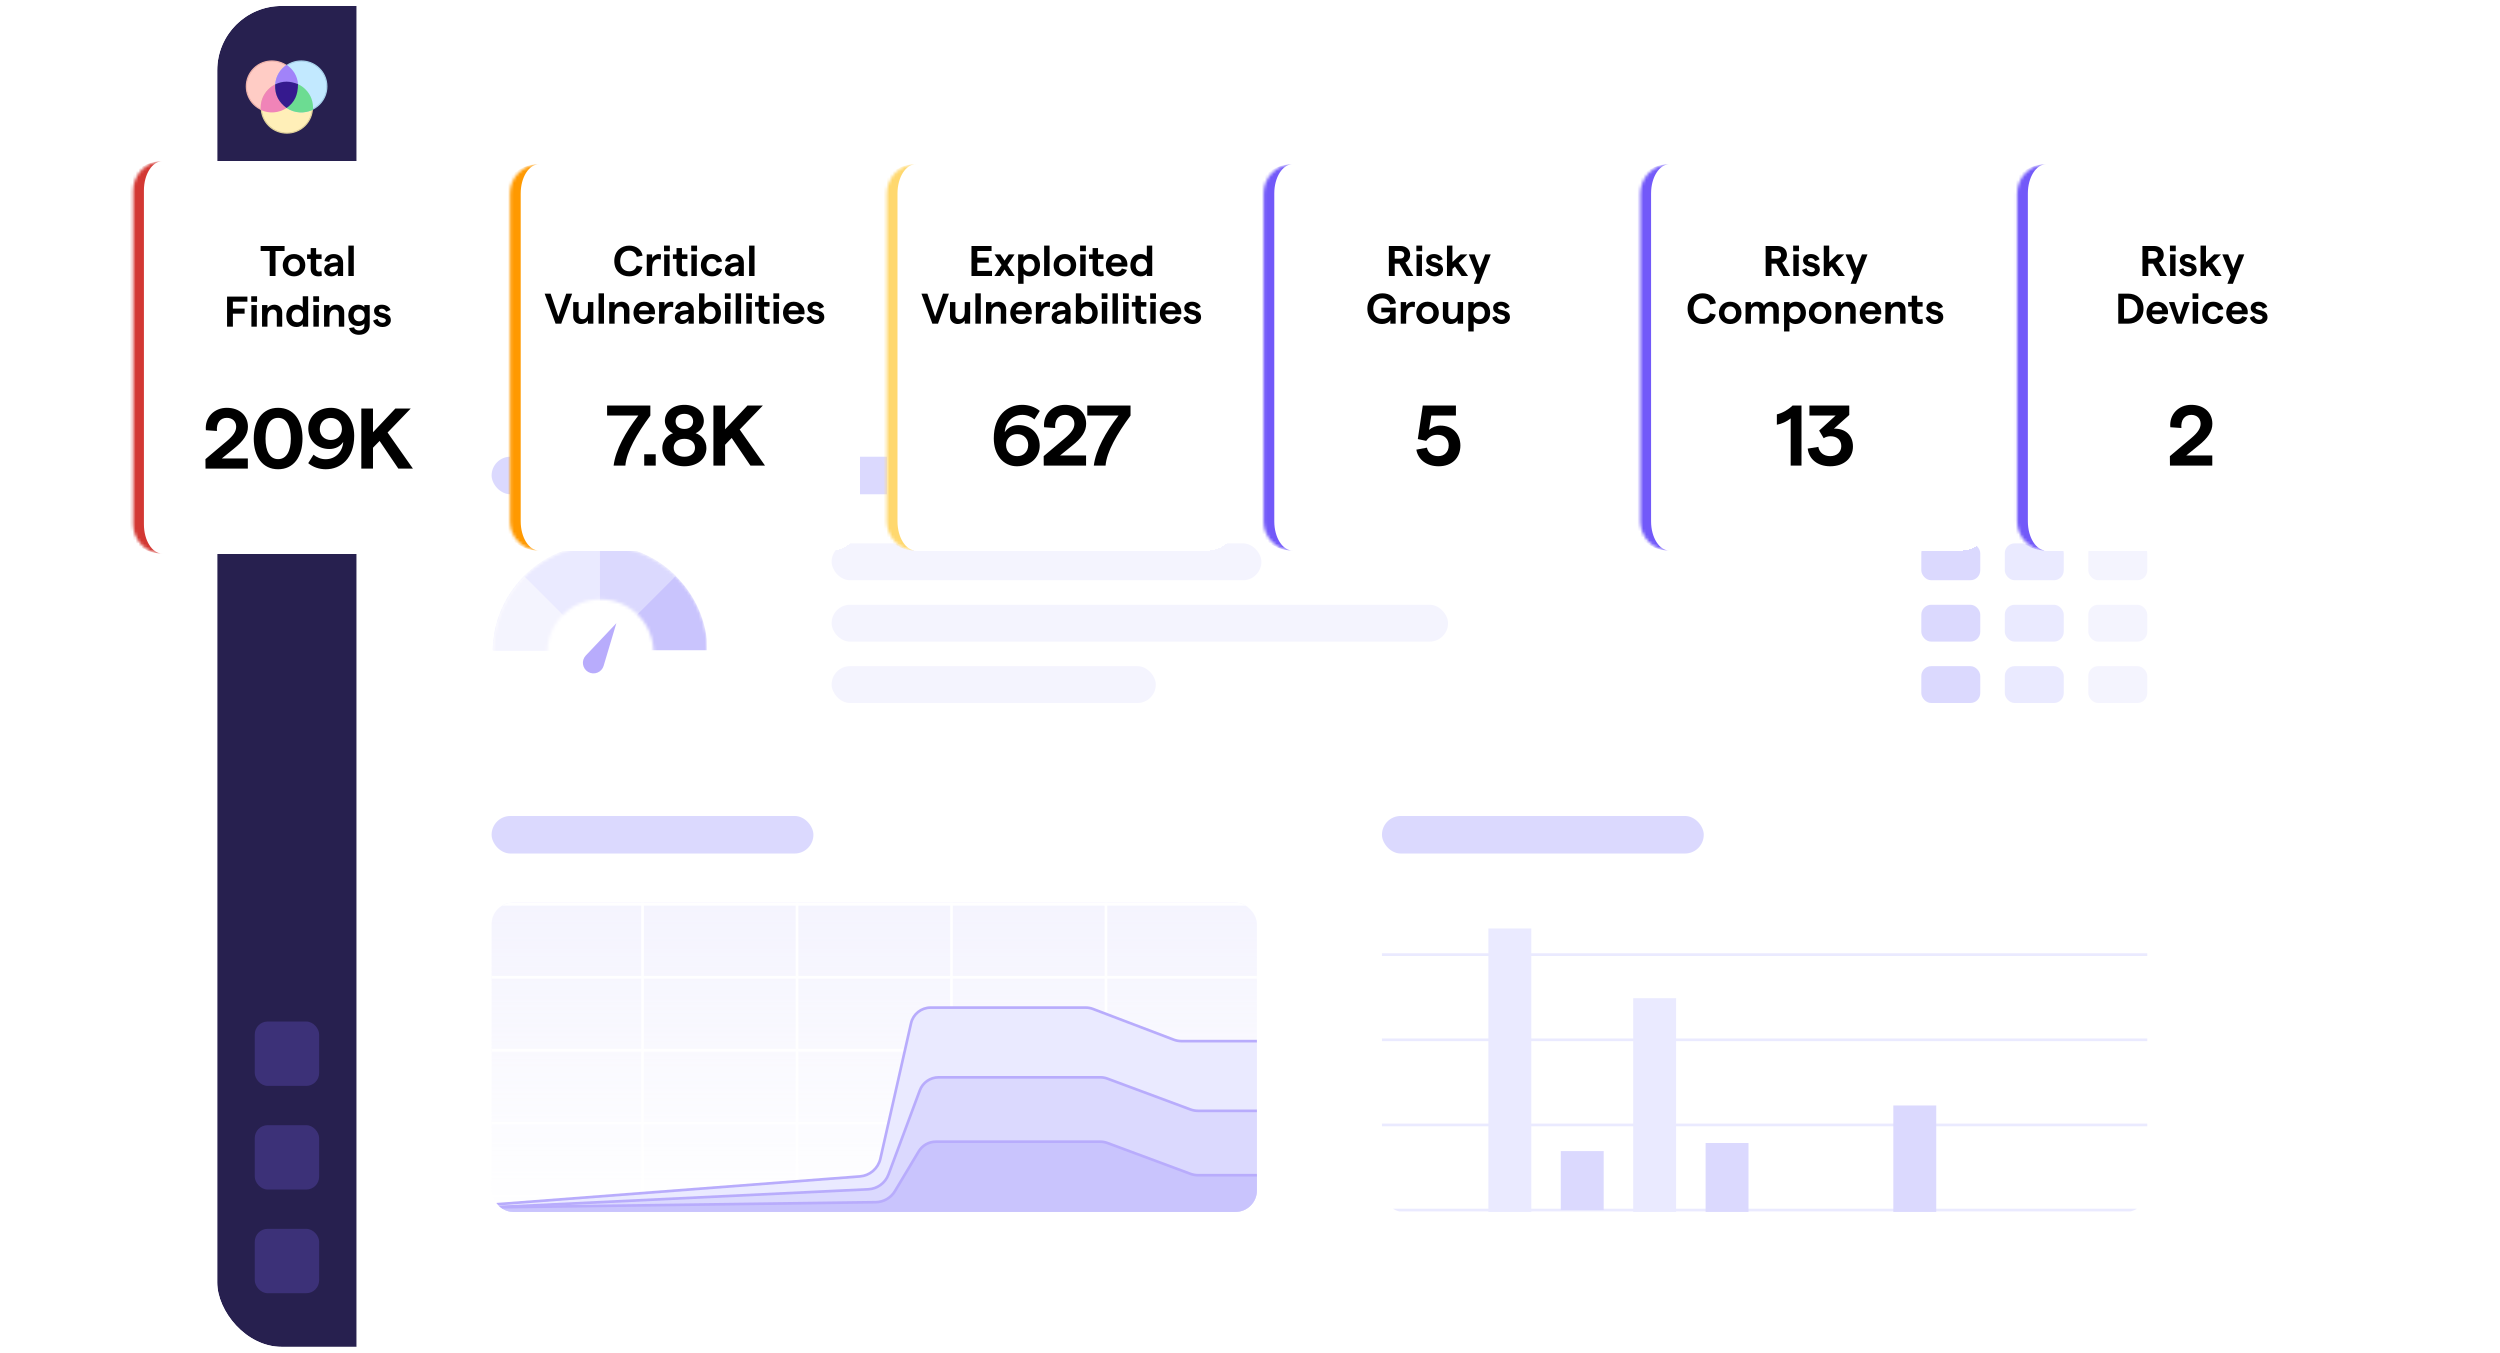 <?xml version="1.0" encoding="UTF-8"?> <svg xmlns="http://www.w3.org/2000/svg" width="839" height="454" viewBox="0 0 839 454" fill="none"><g clip-path="url(#clip0_152_341)"><rect width="693" height="450" transform="translate(72.9 2)" fill="white"></rect><rect width="46.8" height="450" transform="translate(72.9 2)" fill="#27204F"></rect><g clip-path="url(#clip1_152_341)"><path d="M85.189 22.976C88.537 19.647 93.974 19.647 97.323 22.976C100.671 26.303 100.671 31.7 97.323 35.028C93.974 38.356 88.537 38.356 85.189 35.028C81.84 31.701 81.84 26.303 85.189 22.976Z" fill="#FFCCC5"></path><path d="M91.255 37.732C89.004 37.732 86.753 36.881 85.04 35.178C83.381 33.528 82.467 31.336 82.467 29.002C82.467 26.668 83.381 24.476 85.04 22.826C88.468 19.42 94.043 19.42 97.471 22.826C99.13 24.475 100.044 26.668 100.044 29.002C100.044 31.335 99.13 33.528 97.471 35.178C95.757 36.881 93.506 37.732 91.255 37.732ZM85.337 23.125C83.757 24.694 82.887 26.782 82.887 29.002C82.887 31.223 83.757 33.31 85.337 34.88C86.968 36.501 89.112 37.312 91.255 37.312C93.399 37.312 95.542 36.501 97.175 34.88C98.754 33.31 99.624 31.223 99.624 29.002C99.624 26.782 98.754 24.694 97.175 23.125C93.911 19.881 88.6 19.881 85.337 23.125Z" fill="#EEB3AB"></path><path d="M90.201 30.112C93.549 26.784 98.986 26.784 102.334 30.112C105.683 33.44 105.683 38.837 102.334 42.164C98.986 45.493 93.549 45.493 90.201 42.164C86.852 38.837 86.852 33.439 90.201 30.112Z" fill="#FFEFB8"></path><path d="M96.268 44.868C94.017 44.868 91.766 44.017 90.053 42.313C88.394 40.664 87.48 38.472 87.48 36.138C87.48 33.805 88.394 31.612 90.053 29.962C93.48 26.556 99.056 26.556 102.482 29.962C104.141 31.611 105.055 33.804 105.055 36.138C105.055 38.471 104.141 40.664 102.482 42.313C100.769 44.017 98.518 44.868 96.267 44.868H96.268ZM96.268 27.828C94.124 27.828 91.981 28.639 90.35 30.26C88.77 31.83 87.9 33.917 87.9 36.138C87.9 38.358 88.77 40.446 90.35 42.015C91.981 43.637 94.125 44.448 96.268 44.448C98.412 44.448 100.555 43.637 102.187 42.015C103.766 40.446 104.636 38.358 104.636 36.138C104.636 33.917 103.766 31.83 102.187 30.26C100.555 28.638 98.411 27.828 96.268 27.828Z" fill="#E0D19B"></path><path d="M95.04 22.976C98.389 19.647 103.826 19.647 107.174 22.976C110.523 26.303 110.523 31.7 107.174 35.028C103.826 38.356 98.389 38.356 95.04 35.028C91.692 31.7 91.692 26.302 95.04 22.976Z" fill="#C2E9FF"></path><path d="M101.108 37.732C98.857 37.732 96.606 36.881 94.892 35.178C93.233 33.528 92.319 31.336 92.319 29.002C92.319 26.668 93.233 24.476 94.892 22.826C98.32 19.42 103.895 19.42 107.322 22.826C108.981 24.475 109.895 26.668 109.895 29.002C109.895 31.336 108.981 33.528 107.322 35.178C105.609 36.881 103.358 37.732 101.107 37.732H101.108ZM101.108 20.692C98.964 20.692 96.821 21.503 95.189 23.125C93.61 24.694 92.74 26.782 92.74 29.002C92.74 31.223 93.61 33.31 95.189 34.88C98.453 38.123 103.764 38.123 107.027 34.88C108.607 33.31 109.476 31.223 109.476 29.002C109.476 26.782 108.607 24.694 107.027 23.125C105.395 21.502 103.252 20.692 101.109 20.692H101.108Z" fill="#A7D1EA"></path><path fill-rule="evenodd" clip-rule="evenodd" d="M92.345 28.32C92.552 25.538 94.013 23.206 96.181 21.767C98.374 23.193 99.841 25.538 100.002 28.232C100.163 30.927 98.484 33.945 96.207 36.002C93.62 34.271 92.139 31.103 92.345 28.32Z" fill="#A183F9"></path><path fill-rule="evenodd" clip-rule="evenodd" d="M100.001 28.233C99.787 31.256 98.538 33.725 96.185 36.239C93.599 37.981 90.283 38.2 87.513 36.906C87.292 34.419 88.141 31.865 90.052 29.963C90.743 29.277 91.519 28.73 92.346 28.32C95.124 27.677 96.921 27.484 100.001 28.233Z" fill="#F084B8"></path><path fill-rule="evenodd" clip-rule="evenodd" d="M105.029 36.819C105.221 34.36 104.404 31.863 102.506 29.983C101.766 29.247 100.896 28.65 100.002 28.232C97.026 27.396 95.686 27.06 92.377 28.34C92.185 30.799 93.065 33.254 94.956 35.134C95.359 35.536 95.662 35.824 96.185 36.239C98.825 38.017 102.221 38.205 105.029 36.819Z" fill="#6CDC92"></path><path d="M96.185 36.239C98.868 34.356 100.002 31.887 100.002 28.232C97.249 27.17 95.054 27.06 92.345 28.32C92.147 32.025 93.711 34.438 96.185 36.239Z" fill="#35198E"></path></g><g filter="url(#filter0_d_152_341)"><rect x="85.5" y="64.96" width="21.6" height="21.6" rx="4.32" fill="#7466C5"></rect></g><rect x="85.5" y="99.746" width="21.6" height="21.6" rx="4.32" fill="#3C3178"></rect><rect x="85.5" y="134.533" width="21.6" height="21.6" rx="4.32" fill="#3C3178"></rect><rect x="85.5" y="342.826" width="21.6" height="21.6" rx="4.32" fill="#3C3178"></rect><rect x="85.5" y="377.613" width="21.6" height="21.6" rx="4.32" fill="#3C3178"></rect><rect x="85.5" y="412.4" width="21.6" height="21.6" rx="4.32" fill="#3C3178"></rect><rect width="646.2" height="450" transform="translate(119.7 2)" fill="white"></rect><g opacity="0.5"><g filter="url(#filter1_d_152_341)"><rect x="148.5" y="30.8" width="91.232" height="94.451" rx="7.2" fill="white" shape-rendering="crispEdges"></rect></g><g filter="url(#filter2_d_152_341)"><rect x="247.974" y="30.8" width="91.232" height="94.451" rx="7.2" fill="white" shape-rendering="crispEdges"></rect></g><g filter="url(#filter3_d_152_341)"><path d="M347.447 38C347.447 34.023 350.671 30.8 354.647 30.8H431.479C435.456 30.8 438.679 34.023 438.679 38V118.051C438.679 122.027 435.456 125.251 431.479 125.251H354.647C350.671 125.251 347.447 122.027 347.447 118.051V38Z" fill="white" shape-rendering="crispEdges"></path></g><g filter="url(#filter4_d_152_341)"><path d="M446.921 38C446.921 34.023 450.144 30.8 454.121 30.8H530.953C534.929 30.8 538.153 34.023 538.153 38V118.051C538.153 122.027 534.929 125.251 530.953 125.251H454.121C450.144 125.251 446.921 122.027 446.921 118.051V38Z" fill="white" shape-rendering="crispEdges"></path></g><g filter="url(#filter5_d_152_341)"><path d="M546.394 38C546.394 34.023 549.618 30.8 553.594 30.8H630.426C634.403 30.8 637.626 34.023 637.626 38V118.051C637.626 122.027 634.403 125.251 630.426 125.251H553.594C549.618 125.251 546.394 122.027 546.394 118.051V38Z" fill="white" shape-rendering="crispEdges"></path></g><g filter="url(#filter6_d_152_341)"><path d="M645.868 38C645.868 34.023 649.092 30.8 653.068 30.8H729.9C733.876 30.8 737.1 34.023 737.1 38V118.051C737.1 122.027 733.876 125.251 729.9 125.251H653.068C649.092 125.251 645.868 122.027 645.868 118.051V38Z" fill="white" shape-rendering="crispEdges"></path></g></g><g opacity="0.5"><g filter="url(#filter7_d_152_341)"><rect x="148.5" y="133.492" width="105.867" height="115.622" rx="7.2" fill="white" shape-rendering="crispEdges"></rect><rect x="164.983" y="149.976" width="51.3" height="12.6" rx="6.3" fill="#B8B4FE"></rect><g clip-path="url(#clip2_152_341)"><mask id="mask0_152_341" style="mask-type:alpha" maskUnits="userSpaceOnUse" x="165" y="179" width="73" height="73"><circle cx="201.501" cy="215.655" r="26.909" stroke="black" stroke-width="18.182"></circle></mask><g mask="url(#mask0_152_341)"><path d="M201.5 251.655C192.904 251.655 184.592 248.579 178.067 242.984C171.541 237.389 167.233 229.644 165.922 221.149C164.61 212.654 166.381 203.97 170.915 196.667C175.448 189.364 182.446 183.924 190.641 181.332C198.836 178.739 207.689 179.164 215.598 182.53C223.507 185.896 229.951 191.981 233.764 199.685C237.577 207.389 238.508 216.202 236.388 224.533C234.268 232.863 229.238 240.16 222.206 245.104L201.5 215.655L201.5 251.655Z" fill="#9489FC"></path><path d="M237.358 215.457C237.358 223.786 234.47 231.857 229.187 238.295C223.903 244.733 216.55 249.14 208.382 250.765C200.213 252.39 191.733 251.132 184.388 247.206C177.043 243.28 171.286 236.928 168.099 229.234C164.911 221.539 164.491 212.977 166.908 205.007C169.326 197.037 174.433 190.151 181.358 185.524C188.283 180.897 196.598 178.814 204.887 179.63C213.176 180.447 220.925 184.112 226.814 190.001L201.358 215.457H237.358Z" fill="#B8B4FE"></path><path d="M237.358 215.457C237.358 222.577 235.247 229.537 231.291 235.458C227.336 241.378 221.713 245.992 215.135 248.717C208.557 251.441 201.318 252.154 194.335 250.765C187.352 249.376 180.937 245.948 175.902 240.913C170.868 235.878 167.439 229.464 166.05 222.48C164.661 215.497 165.374 208.259 168.099 201.68C170.823 195.102 175.438 189.48 181.358 185.524C187.278 181.568 194.238 179.457 201.358 179.457L201.358 215.457H237.358Z" fill="#D6D5FF"></path><path d="M237.501 215.655C237.501 221.575 236.041 227.404 233.25 232.625C230.459 237.846 226.424 242.299 221.501 245.588C216.579 248.877 210.921 250.901 205.029 251.481C199.138 252.062 193.194 251.18 187.724 248.914C182.255 246.649 177.428 243.069 173.672 238.493C169.917 233.917 167.347 228.485 166.192 222.678C165.037 216.872 165.332 210.87 167.051 205.205C168.769 199.539 171.859 194.385 176.045 190.199L201.501 215.655H237.501Z" fill="#EAE9FE"></path></g></g><path d="M206.847 205.85L202.58 220.156C201.924 222.356 199.385 223.366 197.397 222.218V222.218C195.409 221.07 195.014 218.366 196.592 216.698L206.847 205.85Z" fill="#7259F9"></path></g><g filter="url(#filter8_d_152_341)"><rect x="262.609" y="133.492" width="474.491" height="115.622" rx="7.2" fill="white" shape-rendering="crispEdges"></rect><rect x="279.092" y="149.976" width="77.4" height="12.6" rx="6.3" fill="#B8B4FE"></rect><rect x="279.092" y="179.059" width="144.231" height="12.363" rx="6.181" fill="#EAE9FE"></rect><rect x="644.792" y="179.059" width="19.78" height="12.363" rx="3.297" fill="#B8B4FE"></rect><rect x="672.814" y="179.059" width="19.78" height="12.363" rx="3.297" fill="#D6D5FF"></rect><rect x="700.836" y="179.059" width="19.78" height="12.363" rx="3.297" fill="#EAE9FE"></rect><rect x="279.092" y="199.664" width="206.868" height="12.363" rx="6.181" fill="#EAE9FE"></rect><rect x="644.792" y="199.664" width="19.78" height="12.363" rx="3.297" fill="#B8B4FE"></rect><rect x="672.814" y="199.664" width="19.78" height="12.363" rx="3.297" fill="#D6D5FF"></rect><rect x="700.836" y="199.664" width="19.78" height="12.363" rx="3.297" fill="#EAE9FE"></rect><rect x="279.092" y="220.268" width="108.791" height="12.363" rx="6.181" fill="#EAE9FE"></rect><rect x="644.792" y="220.268" width="19.78" height="12.363" rx="3.297" fill="#B8B4FE"></rect><rect x="672.814" y="220.268" width="19.78" height="12.363" rx="3.297" fill="#D6D5FF"></rect><rect x="700.836" y="220.268" width="19.78" height="12.363" rx="3.297" fill="#EAE9FE"></rect></g></g><g opacity="0.5"><g filter="url(#filter9_dd_152_341)"><path d="M148.5 264.556C148.5 260.58 151.724 257.356 155.7 257.356H431.1C435.076 257.356 438.3 260.58 438.3 264.556V416C438.3 419.976 435.076 423.2 431.1 423.2H155.7C151.724 423.2 148.5 419.976 148.5 416V264.556Z" fill="white" shape-rendering="crispEdges"></path><rect x="164.983" y="273.84" width="108" height="12.6" rx="6.3" fill="#B8B4FE"></rect><g clip-path="url(#clip3_152_341)"><rect x="164.983" y="302.923" width="256.833" height="103.793" rx="7.2" fill="url(#paint0_linear_152_341)"></rect><path d="M163.8 303.5L423 303.5" stroke="white" stroke-width="0.9"></path><path d="M163.8 327.98L423 327.98" stroke="white" stroke-width="0.9"></path><path d="M163.8 352.46L423 352.46" stroke="white" stroke-width="0.9"></path><path d="M163.8 376.94L423 376.94" stroke="white" stroke-width="0.9"></path><path d="M163.8 401.42L423 401.42" stroke="white" stroke-width="0.9"></path><path d="M371.16 275.6L371.16 454.7" stroke="white" stroke-width="0.9"></path><path d="M319.32 275.6L319.32 454.7" stroke="white" stroke-width="0.9"></path><path d="M267.48 275.6L267.48 454.7" stroke="white" stroke-width="0.9"></path><path d="M215.64 275.6L215.64 454.7" stroke="white" stroke-width="0.9"></path><path d="M424.35 349.4V408.35H165.15V404.267L288.576 394.805C291.923 394.548 294.712 392.14 295.453 388.866L305.742 343.41C306.438 340.334 309.171 338.15 312.325 338.15H364.363C365.183 338.15 365.997 338.3 366.764 338.592L393.846 348.9C394.715 349.231 395.637 349.4 396.567 349.4H424.35Z" fill="#D6D5FF" stroke="#7259F9" stroke-width="0.9"></path><path d="M430.65 372.8V422.75H165.15V405.179L291.377 399.127C294.435 398.98 297.111 397.025 298.18 394.156L308.685 365.944C309.669 363.302 312.192 361.55 315.011 361.55H369.26C370.063 361.55 370.859 361.693 371.611 361.973L399.457 372.321C400.31 372.638 401.212 372.8 402.122 372.8H430.65Z" fill="#B8B4FE" stroke="#7259F9" stroke-width="0.9"></path><path d="M430.65 394.4V422.75H165.15V405.194L293.887 403.454C296.541 403.418 298.987 402.009 300.349 399.731L308.3 386.436C309.518 384.398 311.718 383.15 314.093 383.15H369.26C370.063 383.15 370.859 383.293 371.611 383.573L399.457 393.921C400.31 394.238 401.212 394.4 402.122 394.4H430.65Z" fill="#9489FC" stroke="#7259F9" stroke-width="0.9"></path></g></g><g filter="url(#filter10_dd_152_341)"><path d="M447.3 264.556C447.3 260.58 450.524 257.356 454.5 257.356H729.9C733.876 257.356 737.1 260.58 737.1 264.556V416C737.1 419.976 733.876 423.2 729.9 423.2H454.5C450.524 423.2 447.3 419.976 447.3 416V264.556Z" fill="white" shape-rendering="crispEdges"></path><rect x="463.784" y="273.84" width="108" height="12.6" rx="6.3" fill="#B8B4FE"></rect><g clip-path="url(#clip4_152_341)"><path d="M463.5 320.375L720.9 320.375" stroke="#D6D5FF" stroke-width="0.9"></path><path d="M463.5 348.95L720.9 348.95" stroke="#D6D5FF" stroke-width="0.9"></path><path d="M463.5 377.525L720.9 377.525" stroke="#D6D5FF" stroke-width="0.9"></path><path d="M463.5 406.1L720.9 406.1" stroke="#D6D5FF" stroke-width="0.9"></path><rect x="499.5" y="311.6" width="14.4" height="95.4" fill="#D6D5FF"></rect><rect x="523.8" y="386.3" width="14.4" height="19.8" fill="#B8B4FE"></rect><rect x="548.1" y="335" width="14.4" height="72" fill="#D6D5FF"></rect><rect x="572.4" y="383.6" width="14.4" height="23.4" fill="#B8B4FE"></rect><rect x="635.4" y="371" width="14.4" height="36" fill="#B8B4FE"></rect></g></g></g></g><rect x="71.9" y="1" width="695" height="452" rx="22.6" stroke="white" stroke-width="2"></rect><g filter="url(#filter11_d_152_341)"><mask id="path-74-inside-1_152_341" fill="white"><path d="M44.7 55.012C44.7 49.593 49.093 45.2 54.512 45.2H152.338C157.757 45.2 162.15 49.593 162.15 55.012V167.072C162.15 172.491 157.757 176.884 152.338 176.884H54.512C49.093 176.884 44.7 172.491 44.7 167.072V55.012Z"></path></mask><path d="M44.7 55.012C44.7 49.593 49.093 45.2 54.512 45.2H152.338C157.757 45.2 162.15 49.593 162.15 55.012V167.072C162.15 172.491 157.757 176.884 152.338 176.884H54.512C49.093 176.884 44.7 172.491 44.7 167.072V55.012Z" fill="white" shape-rendering="crispEdges"></path><path d="M44.7 45.2H162.15H44.7ZM162.15 176.884H44.7H162.15ZM54.512 176.884C47.105 176.884 41.1 170.879 41.1 163.472V58.612C41.1 51.205 47.105 45.2 54.512 45.2H54.512C51.081 45.2 48.3 49.593 48.3 55.012V167.072C48.3 172.491 51.081 176.884 54.512 176.884H54.512ZM162.15 45.2V176.884V45.2Z" fill="#D33833" mask="url(#path-74-inside-1_152_341)"></path><path d="M90.508 83.73V75.335H87.469V73.65H95.505V75.335H92.466V83.73H90.508ZM98.674 83.845C96.471 83.845 94.886 82.261 94.886 80.101C94.886 77.941 96.471 76.357 98.674 76.357C100.877 76.357 102.461 77.941 102.461 80.101C102.461 82.261 100.877 83.845 98.674 83.845ZM96.715 80.101C96.715 81.397 97.493 82.276 98.674 82.276C99.84 82.276 100.632 81.397 100.632 80.101C100.632 78.805 99.84 77.927 98.674 77.927C97.493 77.927 96.715 78.805 96.715 80.101ZM108.004 83.658C107.644 83.788 107.256 83.845 106.838 83.845C105.369 83.845 104.275 83.053 104.275 81.354V77.999H103.051V76.472H104.275V74.341H106.089V76.472H107.918V77.999H106.089V81.181C106.089 81.872 106.464 82.247 107.025 82.247C107.299 82.247 107.616 82.204 107.875 82.074L108.004 83.658ZM113.389 79.064C113.389 78.244 112.827 77.74 111.949 77.74C111.157 77.74 110.595 78.229 110.509 79.007L108.896 78.719C109.126 77.279 110.408 76.357 111.949 76.357C113.849 76.357 115.145 77.38 115.145 79.309V83.73H113.389V82.679C112.985 83.384 112.107 83.845 111.214 83.845C109.789 83.845 108.795 82.924 108.795 81.685C108.795 80.26 109.875 79.496 112.035 79.266L113.389 79.136V79.064ZM110.552 81.628C110.552 82.132 110.955 82.506 111.617 82.506C112.741 82.506 113.389 81.656 113.389 80.591V80.432L112.006 80.591C111.041 80.706 110.552 81.109 110.552 81.628ZM116.917 83.73V73.535H118.732V83.73H116.917ZM76.201 100.73V90.65H83.027V92.335H78.16V94.668H82.091V96.367H78.16V100.73H76.201ZM84.37 100.73V93.472H86.184V100.73H84.37ZM84.312 92.407V90.535H86.271V92.407H84.312ZM87.942 100.73V93.472H89.756V94.567C90.217 93.861 91.038 93.357 92.06 93.357C93.644 93.357 94.71 94.394 94.71 95.978V100.73H92.895V96.41C92.895 95.56 92.362 94.97 91.513 94.97C90.404 94.97 89.756 95.92 89.756 97.548V100.73H87.942ZM99.531 100.845C97.356 100.845 96.075 99.319 96.075 97.101C96.075 94.884 97.356 93.357 99.502 93.357C100.409 93.357 101.187 93.732 101.604 94.279V90.535H103.419V100.73H101.604V99.895C101.244 100.471 100.438 100.845 99.531 100.845ZM97.875 97.101C97.875 98.412 98.638 99.276 99.79 99.276C100.956 99.276 101.72 98.412 101.72 97.101C101.72 95.791 100.956 94.927 99.79 94.927C98.638 94.927 97.875 95.791 97.875 97.101ZM105.182 100.73V93.472H106.997V100.73H105.182ZM105.125 92.407V90.535H107.083V92.407H105.125ZM108.754 100.73V93.472H110.569V94.567C111.029 93.861 111.85 93.357 112.873 93.357C114.457 93.357 115.522 94.394 115.522 95.978V100.73H113.708V96.41C113.708 95.56 113.175 94.97 112.325 94.97C111.217 94.97 110.569 95.92 110.569 97.548V100.73H108.754ZM120.271 100.514C118.14 100.514 116.887 99.074 116.887 96.943C116.887 94.797 118.14 93.357 120.228 93.357C121.121 93.357 121.87 93.703 122.273 94.207V93.472H124.073V100.269C124.073 102.184 122.633 103.466 120.473 103.466C118.774 103.466 117.406 102.559 117.161 101.205L118.846 100.932C118.932 101.608 119.623 102.012 120.473 102.012C121.567 102.012 122.287 101.392 122.287 100.456V99.664C121.927 100.183 121.135 100.514 120.271 100.514ZM118.687 96.943C118.687 98.152 119.422 98.944 120.53 98.944C121.654 98.944 122.388 98.152 122.388 96.943C122.388 95.719 121.654 94.927 120.53 94.927C119.422 94.927 118.687 95.719 118.687 96.943ZM128.375 100.845C126.618 100.845 125.567 99.765 125.207 98.7L126.69 98.095C126.906 98.829 127.467 99.434 128.375 99.434C129.051 99.434 129.498 99.074 129.498 98.613C129.498 97.245 125.538 98.138 125.538 95.388C125.538 94.25 126.531 93.357 128.115 93.357C129.527 93.357 130.722 94.077 131.039 95.128L129.57 95.748C129.368 95.056 128.735 94.696 128.144 94.696C127.568 94.696 127.179 94.941 127.179 95.359C127.179 96.64 131.168 95.618 131.168 98.584C131.168 99.837 130.045 100.845 128.375 100.845Z" fill="black"></path><path d="M68.977 148.354L68.948 145.186L76.12 139.138C78.308 137.295 79.259 135.855 79.259 134.328C79.259 132.514 78.02 131.333 76.12 131.333C73.873 131.333 72.577 133.09 72.808 135.74L69.092 135.48C68.689 131.189 71.857 127.964 76.12 127.964C80.382 127.964 83.204 130.556 83.204 134.328C83.204 136.863 81.736 139.109 78.424 141.73L74.449 144.956H83.176V148.354H68.977ZM93.342 148.584C88.215 148.584 85.163 144.495 85.163 138.274C85.163 132.053 88.215 127.964 93.342 127.964C98.468 127.964 101.521 132.053 101.521 138.274C101.521 144.495 98.468 148.584 93.342 148.584ZM89.108 138.274C89.108 142.594 90.577 145.186 93.342 145.186C96.107 145.186 97.604 142.594 97.604 138.274C97.604 133.954 96.107 131.333 93.342 131.333C90.577 131.333 89.108 133.954 89.108 138.274ZM110.548 141.788C106.43 141.788 103.464 138.908 103.464 134.876C103.464 130.844 106.66 127.964 111.124 127.964C115.675 127.964 118.872 131.765 118.872 137.352C118.872 144.898 114.408 148.584 109.339 148.584C107.179 148.584 105.048 147.893 103.435 146.54L105.22 143.688C106.257 144.581 107.697 145.215 109.252 145.215C112.593 145.215 114.955 142.796 115.185 139.397C114.264 140.895 112.536 141.788 110.548 141.788ZM107.323 135.077C107.294 137.208 108.849 138.764 111.009 138.764C113.198 138.764 114.753 137.208 114.753 135.077C114.753 132.917 113.198 131.362 111.009 131.362C108.849 131.362 107.323 132.917 107.323 135.077ZM125.176 148.354H121.259V128.194H125.176V136.172L132.692 128.194H137.848L130.072 136.258L138.568 148.354H133.672L127.393 139.08L125.176 141.356V148.354Z" fill="black"></path></g><g filter="url(#filter12_d_152_341)"><mask id="path-78-inside-2_152_341" fill="white"><path d="M171.15 56.012C171.15 50.593 175.543 46.2 180.962 46.2H278.788C284.207 46.2 288.6 50.593 288.6 56.012V166.072C288.6 171.491 284.207 175.884 278.788 175.884H180.962C175.543 175.884 171.15 171.491 171.15 166.072V56.012Z"></path></mask><path d="M171.15 56.012C171.15 50.593 175.543 46.2 180.962 46.2H278.788C284.207 46.2 288.6 50.593 288.6 56.012V166.072C288.6 171.491 284.207 175.884 278.788 175.884H180.962C175.543 175.884 171.15 171.491 171.15 166.072V56.012Z" fill="white" shape-rendering="crispEdges"></path><path d="M171.15 46.2H288.6H171.15ZM288.6 175.884H171.15H288.6ZM180.962 175.884C173.555 175.884 167.55 169.879 167.55 162.472V59.612C167.55 52.205 173.555 46.2 180.962 46.2H180.962C177.531 46.2 174.75 50.593 174.75 56.012V166.072C174.75 171.491 177.531 175.884 180.962 175.884H180.962ZM288.6 46.2V175.884V46.2Z" fill="#FF9900" mask="url(#path-78-inside-2_152_341)"></path><path d="M211.168 83.845C208.504 83.845 206.156 82.103 206.156 78.69C206.156 75.277 208.547 73.535 211.168 73.535C213.587 73.535 215.3 74.86 215.646 76.89L213.702 77.293C213.443 76.012 212.464 75.22 211.168 75.22C209.468 75.22 208.144 76.429 208.144 78.69C208.144 80.951 209.454 82.146 211.168 82.146C212.478 82.146 213.385 81.426 213.644 80.245L215.617 80.677C215.128 82.65 213.486 83.845 211.168 83.845ZM221.729 78.229C221.47 78.114 221.125 78.056 220.808 78.056C219.785 78.056 218.864 78.906 218.864 81.066V83.73H217.049V76.472H218.864V77.797C219.224 76.976 220.174 76.357 221.053 76.357C221.312 76.357 221.629 76.4 221.845 76.472L221.729 78.229ZM222.899 83.73V76.472H224.714V83.73H222.899ZM222.842 75.407V73.535H224.8V75.407H222.842ZM230.777 83.658C230.417 83.788 230.028 83.845 229.611 83.845C228.142 83.845 227.047 83.053 227.047 81.354V77.999H225.823V76.472H227.047V74.341H228.862V76.472H230.691V77.999H228.862V81.181C228.862 81.872 229.236 82.247 229.798 82.247C230.071 82.247 230.388 82.204 230.647 82.074L230.777 83.658ZM232.026 83.73V76.472H233.84V83.73H232.026ZM231.968 75.407V73.535H233.927V75.407H231.968ZM238.896 83.845C236.721 83.845 235.209 82.319 235.209 80.101C235.209 77.884 236.721 76.357 238.896 76.357C240.753 76.357 242.064 77.322 242.308 78.863L240.537 79.208C240.408 78.445 239.803 77.927 238.953 77.927C237.83 77.927 237.096 78.776 237.096 80.101C237.096 81.426 237.83 82.276 238.953 82.276C239.803 82.276 240.364 81.815 240.537 81.037L242.308 81.397C242.035 82.924 240.724 83.845 238.896 83.845ZM247.875 79.064C247.875 78.244 247.314 77.74 246.435 77.74C245.643 77.74 245.082 78.229 244.995 79.007L243.382 78.719C243.613 77.279 244.894 76.357 246.435 76.357C248.336 76.357 249.632 77.38 249.632 79.309V83.73H247.875V82.679C247.472 83.384 246.594 83.845 245.701 83.845C244.275 83.845 243.282 82.924 243.282 81.685C243.282 80.26 244.362 79.496 246.522 79.266L247.875 79.136V79.064ZM245.038 81.628C245.038 82.132 245.442 82.506 246.104 82.506C247.227 82.506 247.875 81.656 247.875 80.591V80.432L246.493 80.591C245.528 80.706 245.038 81.109 245.038 81.628ZM251.404 83.73V73.535H253.219V83.73H251.404ZM186.454 99.73L182.782 89.65H184.784L187.39 97.397L190.025 89.65H192.012L188.34 99.73H186.454ZM199.131 92.472V99.73H197.316V98.636C196.856 99.341 196.035 99.845 195.012 99.845C193.428 99.845 192.363 98.808 192.363 97.224V92.472H194.177V96.792C194.177 97.642 194.71 98.232 195.56 98.232C196.668 98.232 197.316 97.282 197.316 95.655V92.472H199.131ZM200.885 99.73V89.535H202.699V99.73H200.885ZM204.457 99.73V92.472H206.271V93.567C206.732 92.861 207.553 92.357 208.575 92.357C210.159 92.357 211.225 93.394 211.225 94.978V99.73H209.41V95.41C209.41 94.56 208.877 93.97 208.028 93.97C206.919 93.97 206.271 94.92 206.271 96.548V99.73H204.457ZM212.59 96.101C212.59 94.215 213.77 92.357 216.175 92.357C218.623 92.357 219.818 94.172 219.818 95.856C219.818 96.116 219.804 96.432 219.79 96.576H214.404C214.562 97.671 215.268 98.319 216.305 98.319C217.154 98.319 217.759 97.916 217.946 97.21L219.646 97.671C219.242 99.039 217.975 99.845 216.276 99.845C213.871 99.845 212.59 97.988 212.59 96.101ZM214.447 95.252H217.874C217.788 94.388 217.226 93.74 216.175 93.74C215.282 93.74 214.649 94.272 214.447 95.252ZM225.871 94.229C225.612 94.114 225.266 94.056 224.949 94.056C223.927 94.056 223.005 94.906 223.005 97.066V99.73H221.191V92.472H223.005V93.797C223.365 92.976 224.316 92.357 225.194 92.357C225.453 92.357 225.77 92.4 225.986 92.472L225.871 94.229ZM231.078 95.064C231.078 94.244 230.516 93.74 229.638 93.74C228.846 93.74 228.284 94.229 228.198 95.007L226.585 94.719C226.815 93.279 228.097 92.357 229.638 92.357C231.538 92.357 232.834 93.38 232.834 95.309V99.73H231.078V98.679C230.674 99.384 229.796 99.845 228.903 99.845C227.478 99.845 226.484 98.924 226.484 97.685C226.484 96.26 227.564 95.496 229.724 95.266L231.078 95.136V95.064ZM228.241 97.628C228.241 98.132 228.644 98.506 229.306 98.506C230.43 98.506 231.078 97.656 231.078 96.591V96.432L229.695 96.591C228.73 96.706 228.241 97.109 228.241 97.628ZM238.495 99.845C237.587 99.845 236.781 99.471 236.421 98.895V99.73H234.607V89.535H236.421V93.279C236.839 92.732 237.616 92.357 238.523 92.357C240.669 92.357 241.951 93.884 241.951 96.101C241.951 98.319 240.669 99.845 238.495 99.845ZM236.306 96.101C236.306 97.412 237.069 98.276 238.235 98.276C239.387 98.276 240.151 97.412 240.151 96.101C240.151 94.791 239.387 93.927 238.235 93.927C237.069 93.927 236.306 94.791 236.306 96.101ZM243.325 99.73V92.472H245.14V99.73H243.325ZM243.268 91.407V89.535H245.226V91.407H243.268ZM246.897 99.73V89.535H248.712V99.73H246.897ZM250.469 99.73V92.472H252.283V99.73H250.469ZM250.411 91.407V89.535H252.37V91.407H250.411ZM258.346 99.658C257.986 99.788 257.598 99.845 257.18 99.845C255.711 99.845 254.617 99.053 254.617 97.354V93.999H253.393V92.472H254.617V90.341H256.431V92.472H258.26V93.999H256.431V97.181C256.431 97.872 256.806 98.247 257.367 98.247C257.641 98.247 257.958 98.204 258.217 98.074L258.346 99.658ZM259.596 99.73V92.472H261.41V99.73H259.596ZM259.538 91.407V89.535H261.496V91.407H259.538ZM262.779 96.101C262.779 94.215 263.959 92.357 266.364 92.357C268.812 92.357 270.007 94.172 270.007 95.856C270.007 96.116 269.993 96.432 269.979 96.576H264.593C264.751 97.671 265.457 98.319 266.494 98.319C267.343 98.319 267.948 97.916 268.135 97.21L269.835 97.671C269.431 99.039 268.164 99.845 266.465 99.845C264.06 99.845 262.779 97.988 262.779 96.101ZM264.636 95.252H268.063C267.977 94.388 267.415 93.74 266.364 93.74C265.471 93.74 264.838 94.272 264.636 95.252ZM273.844 99.845C272.087 99.845 271.036 98.765 270.676 97.7L272.159 97.095C272.375 97.829 272.937 98.434 273.844 98.434C274.521 98.434 274.967 98.074 274.967 97.613C274.967 96.245 271.007 97.138 271.007 94.388C271.007 93.25 272.001 92.357 273.585 92.357C274.996 92.357 276.191 93.077 276.508 94.128L275.039 94.748C274.838 94.056 274.204 93.696 273.614 93.696C273.038 93.696 272.649 93.941 272.649 94.359C272.649 95.64 276.638 94.618 276.638 97.584C276.638 98.837 275.514 99.845 273.844 99.845Z" fill="black"></path><path d="M205.928 147.354C206.59 142.112 209.931 136.093 214.222 130.564H203.739V127.194H218.254V130.564C213.761 136.64 210.276 142.66 209.873 147.354H205.928ZM216.2 143.552H220.06V147.354H216.2V143.552ZM229.697 147.584C225.521 147.584 222.267 145.252 222.267 141.45C222.267 139.175 223.707 137.216 225.867 136.496C224.225 135.719 223.131 134.106 223.131 132.378C223.131 129.296 225.752 126.964 229.697 126.964C233.585 126.964 236.206 129.296 236.206 132.378C236.206 134.135 235.112 135.748 233.441 136.496C235.63 137.188 237.07 139.146 237.07 141.45C237.07 145.252 233.816 147.584 229.697 147.584ZM226.097 141.364C226.097 143.207 227.508 144.388 229.697 144.388C231.857 144.388 233.24 143.207 233.24 141.364C233.24 139.549 231.857 138.368 229.697 138.368C227.508 138.368 226.097 139.549 226.097 141.364ZM226.731 132.522C226.731 134.048 227.883 135.056 229.697 135.056C231.454 135.056 232.606 134.048 232.606 132.522C232.635 130.967 231.454 129.988 229.697 129.988C227.883 129.988 226.702 130.967 226.731 132.522ZM243.343 147.354H239.426V127.194H243.343V135.172L250.86 127.194H256.015L248.239 135.258L256.735 147.354H251.839L245.56 138.08L243.343 140.356V147.354Z" fill="black"></path></g><g filter="url(#filter13_d_152_341)"><mask id="path-82-inside-3_152_341" fill="white"><path d="M297.6 56.012C297.6 50.593 301.993 46.2 307.412 46.2H405.238C410.657 46.2 415.05 50.593 415.05 56.012V166.072C415.05 171.491 410.657 175.884 405.238 175.884H307.412C301.993 175.884 297.6 171.491 297.6 166.072V56.012Z"></path></mask><path d="M297.6 56.012C297.6 50.593 301.993 46.2 307.412 46.2H405.238C410.657 46.2 415.05 50.593 415.05 56.012V166.072C415.05 171.491 410.657 175.884 405.238 175.884H307.412C301.993 175.884 297.6 171.491 297.6 166.072V56.012Z" fill="white" shape-rendering="crispEdges"></path><path d="M297.6 46.2H415.05H297.6ZM415.05 175.884H297.6H415.05ZM307.412 175.884C300.005 175.884 294 169.879 294 162.472V59.612C294 52.205 300.005 46.2 307.412 46.2H307.412C303.981 46.2 301.2 50.593 301.2 56.012V166.072C301.2 171.491 303.981 175.884 307.412 175.884H307.412ZM415.05 46.2V175.884V46.2Z" fill="#FFD86E" mask="url(#path-82-inside-3_152_341)"></path><path d="M326.028 83.73V73.65H332.768V75.335H327.987V77.552H331.817V79.252H327.987V82.031H332.926V83.73H326.028ZM338.572 83.73L337.132 81.541L335.678 83.73H333.69L336.138 80.058L333.762 76.472H335.721L337.132 78.575L338.529 76.472H340.487L338.111 80.058L340.559 83.73H338.572ZM341.692 86.351V76.472H343.507V77.308C343.91 76.746 344.702 76.357 345.667 76.357C347.755 76.357 349.036 77.884 349.036 80.101C349.036 82.319 347.668 83.845 345.537 83.845C344.702 83.845 343.924 83.528 343.507 83.01V86.351H341.692ZM343.392 80.101C343.392 81.412 344.155 82.276 345.321 82.276C346.473 82.276 347.236 81.412 347.236 80.101C347.236 78.791 346.473 77.927 345.321 77.927C344.155 77.927 343.392 78.791 343.392 80.101ZM350.411 83.73V73.535H352.226V83.73H350.411ZM357.381 83.845C355.178 83.845 353.594 82.261 353.594 80.101C353.594 77.941 355.178 76.357 357.381 76.357C359.585 76.357 361.169 77.941 361.169 80.101C361.169 82.261 359.585 83.845 357.381 83.845ZM355.423 80.101C355.423 81.397 356.201 82.276 357.381 82.276C358.548 82.276 359.34 81.397 359.34 80.101C359.34 78.805 358.548 77.927 357.381 77.927C356.201 77.927 355.423 78.805 355.423 80.101ZM362.533 83.73V76.472H364.347V83.73H362.533ZM362.475 75.407V73.535H364.434V75.407H362.475ZM370.411 83.658C370.051 83.788 369.662 83.845 369.244 83.845C367.775 83.845 366.681 83.053 366.681 81.354V77.999H365.457V76.472H366.681V74.341H368.495V76.472H370.324V77.999H368.495V81.181C368.495 81.872 368.87 82.247 369.431 82.247C369.705 82.247 370.022 82.204 370.281 82.074L370.411 83.658ZM371.13 80.101C371.13 78.215 372.311 76.357 374.716 76.357C377.164 76.357 378.359 78.172 378.359 79.856C378.359 80.116 378.345 80.432 378.33 80.576H372.945C373.103 81.671 373.809 82.319 374.845 82.319C375.695 82.319 376.3 81.916 376.487 81.21L378.186 81.671C377.783 83.039 376.516 83.845 374.817 83.845C372.412 83.845 371.13 81.988 371.13 80.101ZM372.988 79.252H376.415C376.329 78.388 375.767 77.74 374.716 77.74C373.823 77.74 373.189 78.272 372.988 79.252ZM382.799 83.845C380.624 83.845 379.343 82.319 379.343 80.101C379.343 77.884 380.624 76.357 382.77 76.357C383.677 76.357 384.455 76.732 384.872 77.279V73.535H386.687V83.73H384.872V82.895C384.512 83.471 383.706 83.845 382.799 83.845ZM381.143 80.101C381.143 81.412 381.906 82.276 383.058 82.276C384.224 82.276 384.987 81.412 384.987 80.101C384.987 78.791 384.224 77.927 383.058 77.927C381.906 77.927 381.143 78.791 381.143 80.101ZM312.904 99.73L309.232 89.65H311.234L313.84 97.397L316.475 89.65H318.462L314.79 99.73H312.904ZM325.581 92.472V99.73H323.766V98.636C323.306 99.341 322.485 99.845 321.462 99.845C319.878 99.845 318.813 98.808 318.813 97.224V92.472H320.627V96.792C320.627 97.642 321.16 98.232 322.01 98.232C323.118 98.232 323.766 97.282 323.766 95.655V92.472H325.581ZM327.335 99.73V89.535H329.149V99.73H327.335ZM330.906 99.73V92.472H332.721V93.567C333.182 92.861 334.002 92.357 335.025 92.357C336.609 92.357 337.674 93.394 337.674 94.978V99.73H335.86V95.41C335.86 94.56 335.327 93.97 334.478 93.97C333.369 93.97 332.721 94.92 332.721 96.548V99.73H330.906ZM339.04 96.101C339.04 94.215 340.22 92.357 342.625 92.357C345.073 92.357 346.268 94.172 346.268 95.856C346.268 96.116 346.254 96.432 346.24 96.576H340.854C341.012 97.671 341.718 98.319 342.755 98.319C343.604 98.319 344.209 97.916 344.396 97.21L346.096 97.671C345.692 99.039 344.425 99.845 342.726 99.845C340.321 99.845 339.04 97.988 339.04 96.101ZM340.897 95.252H344.324C344.238 94.388 343.676 93.74 342.625 93.74C341.732 93.74 341.099 94.272 340.897 95.252ZM352.321 94.229C352.062 94.114 351.716 94.056 351.399 94.056C350.377 94.056 349.455 94.906 349.455 97.066V99.73H347.641V92.472H349.455V93.797C349.815 92.976 350.766 92.357 351.644 92.357C351.903 92.357 352.22 92.4 352.436 92.472L352.321 94.229ZM357.528 95.064C357.528 94.244 356.966 93.74 356.088 93.74C355.296 93.74 354.734 94.229 354.648 95.007L353.035 94.719C353.265 93.279 354.547 92.357 356.088 92.357C357.988 92.357 359.284 93.38 359.284 95.309V99.73H357.528V98.679C357.124 99.384 356.246 99.845 355.353 99.845C353.928 99.845 352.934 98.924 352.934 97.685C352.934 96.26 354.014 95.496 356.174 95.266L357.528 95.136V95.064ZM354.691 97.628C354.691 98.132 355.094 98.506 355.756 98.506C356.88 98.506 357.528 97.656 357.528 96.591V96.432L356.145 96.591C355.18 96.706 354.691 97.109 354.691 97.628ZM364.944 99.845C364.037 99.845 363.231 99.471 362.871 98.895V99.73H361.056V89.535H362.871V93.279C363.288 92.732 364.066 92.357 364.973 92.357C367.119 92.357 368.4 93.884 368.4 96.101C368.4 98.319 367.119 99.845 364.944 99.845ZM362.756 96.101C362.756 97.412 363.519 98.276 364.685 98.276C365.837 98.276 366.6 97.412 366.6 96.101C366.6 94.791 365.837 93.927 364.685 93.927C363.519 93.927 362.756 94.791 362.756 96.101ZM369.775 99.73V92.472H371.59V99.73H369.775ZM369.718 91.407V89.535H371.676V91.407H369.718ZM373.347 99.73V89.535H375.162V99.73H373.347ZM376.919 99.73V92.472H378.733V99.73H376.919ZM376.861 91.407V89.535H378.82V91.407H376.861ZM384.796 99.658C384.436 99.788 384.048 99.845 383.63 99.845C382.161 99.845 381.067 99.053 381.067 97.354V93.999H379.843V92.472H381.067V90.341H382.881V92.472H384.71V93.999H382.881V97.181C382.881 97.872 383.256 98.247 383.817 98.247C384.091 98.247 384.408 98.204 384.667 98.074L384.796 99.658ZM386.046 99.73V92.472H387.86V99.73H386.046ZM385.988 91.407V89.535H387.946V91.407H385.988ZM389.229 96.101C389.229 94.215 390.409 92.357 392.814 92.357C395.262 92.357 396.457 94.172 396.457 95.856C396.457 96.116 396.443 96.432 396.429 96.576H391.043C391.201 97.671 391.907 98.319 392.944 98.319C393.793 98.319 394.398 97.916 394.585 97.21L396.285 97.671C395.881 99.039 394.614 99.845 392.915 99.845C390.51 99.845 389.229 97.988 389.229 96.101ZM391.086 95.252H394.513C394.427 94.388 393.865 93.74 392.814 93.74C391.921 93.74 391.288 94.272 391.086 95.252ZM400.294 99.845C398.537 99.845 397.486 98.765 397.126 97.7L398.609 97.095C398.825 97.829 399.387 98.434 400.294 98.434C400.971 98.434 401.417 98.074 401.417 97.613C401.417 96.245 397.457 97.138 397.457 94.388C397.457 93.25 398.451 92.357 400.035 92.357C401.446 92.357 402.641 93.077 402.958 94.128L401.489 94.748C401.288 94.056 400.654 93.696 400.064 93.696C399.488 93.696 399.099 93.941 399.099 94.359C399.099 95.64 403.088 94.618 403.088 97.584C403.088 98.837 401.964 99.845 400.294 99.845Z" fill="black"></path><path d="M341.839 133.76C345.957 133.76 348.924 136.64 348.924 140.672C348.924 144.704 345.727 147.584 341.263 147.584C336.712 147.584 333.516 143.783 333.516 138.196C333.516 130.65 337.98 126.964 343.048 126.964C345.208 126.964 347.34 127.655 348.952 129.008L347.167 131.86C346.13 130.967 344.69 130.333 343.135 130.333C339.794 130.333 337.432 132.752 337.202 136.151C338.124 134.653 339.852 133.76 341.839 133.76ZM337.634 140.471C337.634 142.631 339.189 144.186 341.378 144.186C343.538 144.186 345.064 142.631 345.064 140.471C345.093 138.34 343.538 136.784 341.378 136.784C339.189 136.784 337.634 138.34 337.634 140.471ZM350.284 147.354L350.255 144.186L357.426 138.138C359.615 136.295 360.565 134.855 360.565 133.328C360.565 131.514 359.327 130.333 357.426 130.333C355.18 130.333 353.884 132.09 354.114 134.74L350.399 134.48C349.996 130.189 353.164 126.964 357.426 126.964C361.688 126.964 364.511 129.556 364.511 133.328C364.511 135.863 363.042 138.109 359.73 140.73L355.756 143.956H364.482V147.354H350.284ZM367.079 147.354C367.742 142.112 371.083 136.093 375.374 130.564H364.891V127.194H379.406V130.564C374.913 136.64 371.428 142.66 371.025 147.354H367.079Z" fill="black"></path></g><g filter="url(#filter14_d_152_341)"><mask id="path-86-inside-4_152_341" fill="white"><path d="M424.05 56.012C424.05 50.593 428.443 46.2 433.862 46.2H531.688C537.107 46.2 541.5 50.593 541.5 56.012V166.072C541.5 171.491 537.107 175.884 531.688 175.884H433.862C428.443 175.884 424.05 171.491 424.05 166.072V56.012Z"></path></mask><path d="M424.05 56.012C424.05 50.593 428.443 46.2 433.862 46.2H531.688C537.107 46.2 541.5 50.593 541.5 56.012V166.072C541.5 171.491 537.107 175.884 531.688 175.884H433.862C428.443 175.884 424.05 171.491 424.05 166.072V56.012Z" fill="white" shape-rendering="crispEdges"></path><path d="M424.05 46.2H541.5H424.05ZM541.5 175.884H424.05H541.5ZM433.862 175.884C426.455 175.884 420.45 169.879 420.45 162.472V59.612C420.45 52.205 426.455 46.2 433.862 46.2H433.862C430.431 46.2 427.65 50.593 427.65 56.012V166.072C427.65 171.491 430.431 175.884 433.862 175.884H433.862ZM541.5 46.2V175.884V46.2Z" fill="#7259F9" mask="url(#path-86-inside-4_152_341)"></path><path d="M466.112 83.73L466.098 73.65H469.986C471.959 73.65 473.24 74.816 473.24 76.631C473.24 77.768 472.65 78.733 471.656 79.223L474.335 83.73H472.045L469.669 79.597H468.071V83.73H466.112ZM468.071 77.912H469.684C470.692 77.912 471.268 77.437 471.268 76.631C471.268 75.824 470.692 75.335 469.684 75.335H468.071V77.912ZM475.392 83.73V76.472H477.206V83.73H475.392ZM475.334 75.407V73.535H477.292V75.407H475.334ZM481.498 83.845C479.741 83.845 478.69 82.765 478.33 81.7L479.813 81.095C480.029 81.829 480.591 82.434 481.498 82.434C482.175 82.434 482.621 82.074 482.621 81.613C482.621 80.245 478.661 81.138 478.661 78.388C478.661 77.25 479.655 76.357 481.239 76.357C482.65 76.357 483.845 77.077 484.162 78.128L482.693 78.748C482.492 78.056 481.858 77.696 481.268 77.696C480.692 77.696 480.303 77.941 480.303 78.359C480.303 79.64 484.292 78.618 484.292 81.584C484.292 82.837 483.168 83.845 481.498 83.845ZM487.43 83.73H485.601V73.535H487.43V79.05L490.166 76.472H492.47L489.518 79.338L492.7 83.73H490.511L488.279 80.533L487.43 81.368V83.73ZM498.425 76.472H500.282L496.452 86.351H494.609L495.732 83.442L492.91 76.472H494.882L496.625 81.138L498.425 76.472ZM463.827 99.845C461.264 99.845 458.888 98.132 458.888 94.69C458.888 91.248 461.321 89.535 463.956 89.535C466.376 89.535 468.089 90.802 468.478 92.89L466.548 93.293C466.304 92.026 465.296 91.22 463.942 91.22C462.142 91.22 460.86 92.487 460.86 94.69C460.86 96.893 462.142 98.146 463.913 98.146C465.44 98.146 466.462 97.239 466.563 95.928H463.568V94.344H468.377V99.73H466.606V98.506C466.16 99.327 465.051 99.845 463.827 99.845ZM474.77 94.229C474.511 94.114 474.165 94.056 473.848 94.056C472.826 94.056 471.904 94.906 471.904 97.066V99.73H470.09V92.472H471.904V93.797C472.264 92.976 473.215 92.357 474.093 92.357C474.352 92.357 474.669 92.4 474.885 92.472L474.77 94.229ZM479.085 99.845C476.882 99.845 475.298 98.261 475.298 96.101C475.298 93.941 476.882 92.357 479.085 92.357C481.289 92.357 482.873 93.941 482.873 96.101C482.873 98.261 481.289 99.845 479.085 99.845ZM477.127 96.101C477.127 97.397 477.905 98.276 479.085 98.276C480.252 98.276 481.044 97.397 481.044 96.101C481.044 94.805 480.252 93.927 479.085 93.927C477.905 93.927 477.127 94.805 477.127 96.101ZM491.005 92.472V99.73H489.191V98.636C488.73 99.341 487.909 99.845 486.887 99.845C485.303 99.845 484.237 98.808 484.237 97.224V92.472H486.051V96.792C486.051 97.642 486.584 98.232 487.434 98.232C488.543 98.232 489.191 97.282 489.191 95.655V92.472H491.005ZM492.759 102.351V92.472H494.573V93.308C494.976 92.746 495.768 92.357 496.733 92.357C498.821 92.357 500.103 93.884 500.103 96.101C500.103 98.319 498.735 99.845 496.604 99.845C495.768 99.845 494.991 99.528 494.573 99.01V102.351H492.759ZM494.458 96.101C494.458 97.412 495.221 98.276 496.388 98.276C497.54 98.276 498.303 97.412 498.303 96.101C498.303 94.791 497.54 93.927 496.388 93.927C495.221 93.927 494.458 94.791 494.458 96.101ZM503.942 99.845C502.185 99.845 501.134 98.765 500.774 97.7L502.257 97.095C502.473 97.829 503.034 98.434 503.942 98.434C504.618 98.434 505.065 98.074 505.065 97.613C505.065 96.245 501.105 97.138 501.105 94.388C501.105 93.25 502.098 92.357 503.682 92.357C505.094 92.357 506.289 93.077 506.606 94.128L505.137 94.748C504.935 94.056 504.302 93.696 503.711 93.696C503.135 93.696 502.746 93.941 502.746 94.359C502.746 95.64 506.735 94.618 506.735 97.584C506.735 98.837 505.612 99.845 503.942 99.845Z" fill="black"></path><path d="M482.789 147.584C478.814 147.584 475.877 145.367 475.329 141.997L478.872 141.335C479.246 143.092 480.686 144.186 482.645 144.186C484.776 144.186 486.187 142.746 486.187 140.615C486.187 138.397 484.718 137.015 482.414 137.015C480.801 137.015 479.563 137.706 478.641 139.06L475.819 138.455L477.489 127.194H488.606V130.564H480.341L479.592 135.373C480.513 134.538 481.982 133.933 483.393 133.933C487.368 133.933 490.104 136.64 490.104 140.615C490.104 144.82 487.224 147.584 482.789 147.584Z" fill="black"></path></g><g filter="url(#filter15_d_152_341)"><mask id="path-90-inside-5_152_341" fill="white"><path d="M550.5 56.012C550.5 50.593 554.893 46.2 560.312 46.2H658.138C663.557 46.2 667.95 50.593 667.95 56.012V166.072C667.95 171.491 663.557 175.884 658.138 175.884H560.312C554.893 175.884 550.5 171.491 550.5 166.072V56.012Z"></path></mask><path d="M550.5 56.012C550.5 50.593 554.893 46.2 560.312 46.2H658.138C663.557 46.2 667.95 50.593 667.95 56.012V166.072C667.95 171.491 663.557 175.884 658.138 175.884H560.312C554.893 175.884 550.5 171.491 550.5 166.072V56.012Z" fill="white" shape-rendering="crispEdges"></path><path d="M550.5 46.2H667.95H550.5ZM667.95 175.884H550.5H667.95ZM560.312 175.884C552.905 175.884 546.9 169.879 546.9 162.472V59.612C546.9 52.205 552.905 46.2 560.312 46.2H560.312C556.881 46.2 554.1 50.593 554.1 56.012V166.072C554.1 171.491 556.881 175.884 560.312 175.884H560.312ZM667.95 46.2V175.884V46.2Z" fill="#7259F9" mask="url(#path-90-inside-5_152_341)"></path><path d="M592.562 83.73L592.548 73.65H596.436C598.409 73.65 599.69 74.816 599.69 76.631C599.69 77.768 599.1 78.733 598.106 79.223L600.785 83.73H598.495L596.119 79.597H594.521V83.73H592.562ZM594.521 77.912H596.134C597.142 77.912 597.718 77.437 597.718 76.631C597.718 75.824 597.142 75.335 596.134 75.335H594.521V77.912ZM601.842 83.73V76.472H603.656V83.73H601.842ZM601.784 75.407V73.535H603.742V75.407H601.784ZM607.948 83.845C606.191 83.845 605.14 82.765 604.78 81.7L606.263 81.095C606.479 81.829 607.041 82.434 607.948 82.434C608.625 82.434 609.071 82.074 609.071 81.613C609.071 80.245 605.111 81.138 605.111 78.388C605.111 77.25 606.105 76.357 607.689 76.357C609.1 76.357 610.295 77.077 610.612 78.128L609.143 78.748C608.942 78.056 608.308 77.696 607.718 77.696C607.142 77.696 606.753 77.941 606.753 78.359C606.753 79.64 610.742 78.618 610.742 81.584C610.742 82.837 609.618 83.845 607.948 83.845ZM613.88 83.73H612.051V73.535H613.88V79.05L616.616 76.472H618.92L615.968 79.338L619.15 83.73H616.961L614.729 80.533L613.88 81.368V83.73ZM624.875 76.472H626.733L622.902 86.351H621.059L622.182 83.442L619.36 76.472H621.333L623.075 81.138L624.875 76.472ZM571.371 99.845C568.707 99.845 566.36 98.103 566.36 94.69C566.36 91.277 568.751 89.535 571.371 89.535C573.791 89.535 575.504 90.86 575.85 92.89L573.906 93.293C573.647 92.012 572.667 91.22 571.371 91.22C569.672 91.22 568.347 92.429 568.347 94.69C568.347 96.951 569.658 98.146 571.371 98.146C572.682 98.146 573.589 97.426 573.848 96.245L575.821 96.677C575.331 98.65 573.69 99.845 571.371 99.845ZM580.652 99.845C578.449 99.845 576.865 98.261 576.865 96.101C576.865 93.941 578.449 92.357 580.652 92.357C582.855 92.357 584.439 93.941 584.439 96.101C584.439 98.261 582.855 99.845 580.652 99.845ZM578.693 96.101C578.693 97.397 579.471 98.276 580.652 98.276C581.818 98.276 582.61 97.397 582.61 96.101C582.61 94.805 581.818 93.927 580.652 93.927C579.471 93.927 578.693 94.805 578.693 96.101ZM585.803 99.73V92.472H587.618V93.581C588.021 92.861 588.698 92.357 589.706 92.357C590.858 92.357 591.635 92.847 591.967 93.725C592.355 92.991 593.219 92.357 594.371 92.357C595.941 92.357 596.963 93.38 596.963 94.805V99.73H595.149V95.309C595.149 94.445 594.674 93.898 593.824 93.898C592.845 93.898 592.283 94.748 592.283 96.029V99.73H590.469V95.309C590.469 94.445 590.008 93.898 589.173 93.898C588.179 93.898 587.618 94.762 587.618 96.044V99.73H585.803ZM598.727 102.351V92.472H600.541V93.308C600.944 92.746 601.736 92.357 602.701 92.357C604.789 92.357 606.071 93.884 606.071 96.101C606.071 98.319 604.703 99.845 602.572 99.845C601.736 99.845 600.959 99.528 600.541 99.01V102.351H598.727ZM600.426 96.101C600.426 97.412 601.189 98.276 602.356 98.276C603.508 98.276 604.271 97.412 604.271 96.101C604.271 94.791 603.508 93.927 602.356 93.927C601.189 93.927 600.426 94.791 600.426 96.101ZM610.844 99.845C608.641 99.845 607.057 98.261 607.057 96.101C607.057 93.941 608.641 92.357 610.844 92.357C613.047 92.357 614.631 93.941 614.631 96.101C614.631 98.261 613.047 99.845 610.844 99.845ZM608.886 96.101C608.886 97.397 609.663 98.276 610.844 98.276C612.01 98.276 612.802 97.397 612.802 96.101C612.802 94.805 612.01 93.927 610.844 93.927C609.663 93.927 608.886 94.805 608.886 96.101ZM615.996 99.73V92.472H617.81V93.567C618.271 92.861 619.092 92.357 620.114 92.357C621.698 92.357 622.764 93.394 622.764 94.978V99.73H620.949V95.41C620.949 94.56 620.416 93.97 619.567 93.97C618.458 93.97 617.81 94.92 617.81 96.548V99.73H615.996ZM624.129 96.101C624.129 94.215 625.309 92.357 627.714 92.357C630.162 92.357 631.357 94.172 631.357 95.856C631.357 96.116 631.343 96.432 631.329 96.576H625.943C626.101 97.671 626.807 98.319 627.844 98.319C628.693 98.319 629.298 97.916 629.485 97.21L631.185 97.671C630.781 99.039 629.514 99.845 627.815 99.845C625.41 99.845 624.129 97.988 624.129 96.101ZM625.986 95.252H629.413C629.327 94.388 628.765 93.74 627.714 93.74C626.821 93.74 626.188 94.272 625.986 95.252ZM632.73 99.73V92.472H634.544V93.567C635.005 92.861 635.826 92.357 636.848 92.357C638.432 92.357 639.498 93.394 639.498 94.978V99.73H637.684V95.41C637.684 94.56 637.151 93.97 636.301 93.97C635.192 93.97 634.544 94.92 634.544 96.548V99.73H632.73ZM645.318 99.658C644.958 99.788 644.57 99.845 644.152 99.845C642.683 99.845 641.589 99.053 641.589 97.354V93.999H640.365V92.472H641.589V90.341H643.403V92.472H645.232V93.999H643.403V97.181C643.403 97.872 643.778 98.247 644.339 98.247C644.613 98.247 644.93 98.204 645.189 98.074L645.318 99.658ZM649.369 99.845C647.612 99.845 646.561 98.765 646.201 97.7L647.684 97.095C647.9 97.829 648.462 98.434 649.369 98.434C650.046 98.434 650.492 98.074 650.492 97.613C650.492 96.245 646.532 97.138 646.532 94.388C646.532 93.25 647.526 92.357 649.11 92.357C650.521 92.357 651.716 93.077 652.033 94.128L650.564 94.748C650.363 94.056 649.729 93.696 649.139 93.696C648.563 93.696 648.174 93.941 648.174 94.359C648.174 95.64 652.163 94.618 652.163 97.584C652.163 98.837 651.039 99.845 649.369 99.845Z" fill="black"></path><path d="M600.951 131.514C599.569 132.608 598.1 133.3 596.314 133.645V130.16C598.186 129.728 600.116 128.634 601.585 127.194H604.58V147.354H600.951V131.514ZM614.19 147.584C610.043 147.584 607.048 145.223 606.673 141.652L610.244 141.076C610.532 142.948 612.088 144.186 614.219 144.186C616.436 144.186 617.934 142.832 617.934 140.845C617.934 138.772 616.523 137.504 614.305 137.504C613.614 137.504 612.692 137.706 612.03 138.167L610.504 135.604L616.033 130.564H607.249V127.194H620.612V130.362L615.457 134.97C619.23 134.826 621.851 137.13 621.851 140.932C621.851 144.935 618.798 147.584 614.19 147.584Z" fill="black"></path></g><g filter="url(#filter16_d_152_341)"><mask id="path-94-inside-6_152_341" fill="white"><path d="M676.95 56.012C676.95 50.593 681.343 46.2 686.762 46.2H784.588C790.007 46.2 794.4 50.593 794.4 56.012V166.072C794.4 171.491 790.007 175.884 784.588 175.884H686.762C681.343 175.884 676.95 171.491 676.95 166.072V56.012Z"></path></mask><path d="M676.95 56.012C676.95 50.593 681.343 46.2 686.762 46.2H784.588C790.007 46.2 794.4 50.593 794.4 56.012V166.072C794.4 171.491 790.007 175.884 784.588 175.884H686.762C681.343 175.884 676.95 171.491 676.95 166.072V56.012Z" fill="white" shape-rendering="crispEdges"></path><path d="M676.95 46.2H794.4H676.95ZM794.4 175.884H676.95H794.4ZM686.762 175.884C679.355 175.884 673.35 169.879 673.35 162.472V59.612C673.35 52.205 679.355 46.2 686.762 46.2H686.762C683.331 46.2 680.55 50.593 680.55 56.012V166.072C680.55 171.491 683.331 175.884 686.762 175.884H686.762ZM794.4 46.2V175.884V46.2Z" fill="#7259F9" mask="url(#path-94-inside-6_152_341)"></path><path d="M719.012 83.73L718.998 73.65H722.886C724.859 73.65 726.14 74.816 726.14 76.631C726.14 77.768 725.55 78.733 724.556 79.223L727.235 83.73H724.945L722.569 79.597H720.971V83.73H719.012ZM720.971 77.912H722.584C723.592 77.912 724.168 77.437 724.168 76.631C724.168 75.824 723.592 75.335 722.584 75.335H720.971V77.912ZM728.292 83.73V76.472H730.106V83.73H728.292ZM728.234 75.407V73.535H730.192V75.407H728.234ZM734.398 83.845C732.641 83.845 731.59 82.765 731.23 81.7L732.713 81.095C732.929 81.829 733.491 82.434 734.398 82.434C735.075 82.434 735.521 82.074 735.521 81.613C735.521 80.245 731.561 81.138 731.561 78.388C731.561 77.25 732.555 76.357 734.139 76.357C735.55 76.357 736.745 77.077 737.062 78.128L735.593 78.748C735.391 78.056 734.758 77.696 734.167 77.696C733.591 77.696 733.203 77.941 733.203 78.359C733.203 79.64 737.191 78.618 737.191 81.584C737.191 82.837 736.068 83.845 734.398 83.845ZM740.33 83.73H738.501V73.535H740.33V79.05L743.066 76.472H745.37L742.418 79.338L745.6 83.73H743.411L741.179 80.533L740.33 81.368V83.73ZM751.325 76.472H753.182L749.352 86.351H747.509L748.632 83.442L745.81 76.472H747.782L749.525 81.138L751.325 76.472ZM710.891 99.73V89.65H714.189C716.968 89.65 719.358 91.306 719.358 94.69C719.358 98.074 716.968 99.73 714.189 99.73H710.891ZM712.821 98.031H714.016C715.744 98.031 717.371 97.152 717.371 94.69C717.371 92.228 715.744 91.335 714.016 91.335H712.821V98.031ZM720.358 96.101C720.358 94.215 721.539 92.357 723.944 92.357C726.392 92.357 727.587 94.172 727.587 95.856C727.587 96.116 727.573 96.432 727.558 96.576H722.173C722.331 97.671 723.037 98.319 724.073 98.319C724.923 98.319 725.528 97.916 725.715 97.21L727.414 97.671C727.011 99.039 725.744 99.845 724.045 99.845C721.64 99.845 720.358 97.988 720.358 96.101ZM722.216 95.252H725.643C725.557 94.388 724.995 93.74 723.944 93.74C723.051 93.74 722.417 94.272 722.216 95.252ZM730.537 99.73L727.887 92.472H729.716L731.372 97.628L733.028 92.472H734.871L732.221 99.73H730.537ZM735.864 99.73V92.472H737.679V99.73H735.864ZM735.807 91.407V89.535H737.765V91.407H735.807ZM742.734 99.845C740.559 99.845 739.047 98.319 739.047 96.101C739.047 93.884 740.559 92.357 742.734 92.357C744.591 92.357 745.902 93.322 746.147 94.863L744.375 95.208C744.246 94.445 743.641 93.927 742.791 93.927C741.668 93.927 740.934 94.776 740.934 96.101C740.934 97.426 741.668 98.276 742.791 98.276C743.641 98.276 744.203 97.815 744.375 97.037L746.147 97.397C745.873 98.924 744.563 99.845 742.734 99.845ZM747.119 96.101C747.119 94.215 748.3 92.357 750.705 92.357C753.153 92.357 754.348 94.172 754.348 95.856C754.348 96.116 754.334 96.432 754.319 96.576H748.934C749.092 97.671 749.798 98.319 750.834 98.319C751.684 98.319 752.289 97.916 752.476 97.21L754.175 97.671C753.772 99.039 752.505 99.845 750.806 99.845C748.401 99.845 747.119 97.988 747.119 96.101ZM748.977 95.252H752.404C752.318 94.388 751.756 93.74 750.705 93.74C749.812 93.74 749.178 94.272 748.977 95.252ZM758.185 99.845C756.428 99.845 755.377 98.765 755.017 97.7L756.5 97.095C756.716 97.829 757.277 98.434 758.185 98.434C758.861 98.434 759.308 98.074 759.308 97.613C759.308 96.245 755.348 97.138 755.348 94.388C755.348 93.25 756.341 92.357 757.925 92.357C759.337 92.357 760.532 93.077 760.849 94.128L759.38 94.748C759.178 94.056 758.545 93.696 757.954 93.696C757.378 93.696 756.989 93.941 756.989 94.359C756.989 95.64 760.978 94.618 760.978 97.584C760.978 98.837 759.855 99.845 758.185 99.845Z" fill="black"></path><path d="M728.241 147.354L728.213 144.186L735.384 138.138C737.573 136.295 738.523 134.855 738.523 133.328C738.523 131.514 737.285 130.333 735.384 130.333C733.137 130.333 731.841 132.09 732.072 134.74L728.357 134.48C727.953 130.189 731.121 126.964 735.384 126.964C739.646 126.964 742.469 129.556 742.469 133.328C742.469 135.863 741 138.109 737.688 140.73L733.713 143.956H742.44V147.354H728.241Z" fill="black"></path></g><defs><filter id="filter0_d_152_341" x="76.86" y="58.48" width="38.88" height="38.88" filterUnits="userSpaceOnUse" color-interpolation-filters="sRGB"><feFlood flood-opacity="0" result="BackgroundImageFix"></feFlood><feColorMatrix in="SourceAlpha" type="matrix" values="0 0 0 0 0 0 0 0 0 0 0 0 0 0 0 0 0 0 127 0" result="hardAlpha"></feColorMatrix><feOffset dy="2.16"></feOffset><feGaussianBlur stdDeviation="4.32"></feGaussianBlur><feComposite in2="hardAlpha" operator="out"></feComposite><feColorMatrix type="matrix" values="0 0 0 0 0 0 0 0 0 0 0 0 0 0 0 0 0 0 0.16 0"></feColorMatrix><feBlend mode="normal" in2="BackgroundImageFix" result="effect1_dropShadow_152_341"></feBlend><feBlend mode="normal" in="SourceGraphic" in2="effect1_dropShadow_152_341" result="shape"></feBlend></filter><filter id="filter1_d_152_341" x="135.313" y="20.91" width="117.605" height="120.824" filterUnits="userSpaceOnUse" color-interpolation-filters="sRGB"><feFlood flood-opacity="0" result="BackgroundImageFix"></feFlood><feColorMatrix in="SourceAlpha" type="matrix" values="0 0 0 0 0 0 0 0 0 0 0 0 0 0 0 0 0 0 127 0" result="hardAlpha"></feColorMatrix><feOffset dy="3.297"></feOffset><feGaussianBlur stdDeviation="6.593"></feGaussianBlur><feComposite in2="hardAlpha" operator="out"></feComposite><feColorMatrix type="matrix" values="0 0 0 0 0 0 0 0 0 0 0 0 0 0 0 0 0 0 0.08 0"></feColorMatrix><feBlend mode="normal" in2="BackgroundImageFix" result="effect1_dropShadow_152_341"></feBlend><feBlend mode="normal" in="SourceGraphic" in2="effect1_dropShadow_152_341" result="shape"></feBlend></filter><filter id="filter2_d_152_341" x="234.787" y="20.91" width="117.605" height="120.824" filterUnits="userSpaceOnUse" color-interpolation-filters="sRGB"><feFlood flood-opacity="0" result="BackgroundImageFix"></feFlood><feColorMatrix in="SourceAlpha" type="matrix" values="0 0 0 0 0 0 0 0 0 0 0 0 0 0 0 0 0 0 127 0" result="hardAlpha"></feColorMatrix><feOffset dy="3.297"></feOffset><feGaussianBlur stdDeviation="6.593"></feGaussianBlur><feComposite in2="hardAlpha" operator="out"></feComposite><feColorMatrix type="matrix" values="0 0 0 0 0 0 0 0 0 0 0 0 0 0 0 0 0 0 0.08 0"></feColorMatrix><feBlend mode="normal" in2="BackgroundImageFix" result="effect1_dropShadow_152_341"></feBlend><feBlend mode="normal" in="SourceGraphic" in2="effect1_dropShadow_152_341" result="shape"></feBlend></filter><filter id="filter3_d_152_341" x="334.26" y="20.91" width="117.605" height="120.824" filterUnits="userSpaceOnUse" color-interpolation-filters="sRGB"><feFlood flood-opacity="0" result="BackgroundImageFix"></feFlood><feColorMatrix in="SourceAlpha" type="matrix" values="0 0 0 0 0 0 0 0 0 0 0 0 0 0 0 0 0 0 127 0" result="hardAlpha"></feColorMatrix><feOffset dy="3.297"></feOffset><feGaussianBlur stdDeviation="6.593"></feGaussianBlur><feComposite in2="hardAlpha" operator="out"></feComposite><feColorMatrix type="matrix" values="0 0 0 0 0 0 0 0 0 0 0 0 0 0 0 0 0 0 0.08 0"></feColorMatrix><feBlend mode="normal" in2="BackgroundImageFix" result="effect1_dropShadow_152_341"></feBlend><feBlend mode="normal" in="SourceGraphic" in2="effect1_dropShadow_152_341" result="shape"></feBlend></filter><filter id="filter4_d_152_341" x="433.734" y="20.91" width="117.605" height="120.824" filterUnits="userSpaceOnUse" color-interpolation-filters="sRGB"><feFlood flood-opacity="0" result="BackgroundImageFix"></feFlood><feColorMatrix in="SourceAlpha" type="matrix" values="0 0 0 0 0 0 0 0 0 0 0 0 0 0 0 0 0 0 127 0" result="hardAlpha"></feColorMatrix><feOffset dy="3.297"></feOffset><feGaussianBlur stdDeviation="6.593"></feGaussianBlur><feComposite in2="hardAlpha" operator="out"></feComposite><feColorMatrix type="matrix" values="0 0 0 0 0 0 0 0 0 0 0 0 0 0 0 0 0 0 0.08 0"></feColorMatrix><feBlend mode="normal" in2="BackgroundImageFix" result="effect1_dropShadow_152_341"></feBlend><feBlend mode="normal" in="SourceGraphic" in2="effect1_dropShadow_152_341" result="shape"></feBlend></filter><filter id="filter5_d_152_341" x="533.208" y="20.91" width="117.605" height="120.824" filterUnits="userSpaceOnUse" color-interpolation-filters="sRGB"><feFlood flood-opacity="0" result="BackgroundImageFix"></feFlood><feColorMatrix in="SourceAlpha" type="matrix" values="0 0 0 0 0 0 0 0 0 0 0 0 0 0 0 0 0 0 127 0" result="hardAlpha"></feColorMatrix><feOffset dy="3.297"></feOffset><feGaussianBlur stdDeviation="6.593"></feGaussianBlur><feComposite in2="hardAlpha" operator="out"></feComposite><feColorMatrix type="matrix" values="0 0 0 0 0 0 0 0 0 0 0 0 0 0 0 0 0 0 0.08 0"></feColorMatrix><feBlend mode="normal" in2="BackgroundImageFix" result="effect1_dropShadow_152_341"></feBlend><feBlend mode="normal" in="SourceGraphic" in2="effect1_dropShadow_152_341" result="shape"></feBlend></filter><filter id="filter6_d_152_341" x="632.681" y="20.91" width="117.605" height="120.824" filterUnits="userSpaceOnUse" color-interpolation-filters="sRGB"><feFlood flood-opacity="0" result="BackgroundImageFix"></feFlood><feColorMatrix in="SourceAlpha" type="matrix" values="0 0 0 0 0 0 0 0 0 0 0 0 0 0 0 0 0 0 127 0" result="hardAlpha"></feColorMatrix><feOffset dy="3.297"></feOffset><feGaussianBlur stdDeviation="6.593"></feGaussianBlur><feComposite in2="hardAlpha" operator="out"></feComposite><feColorMatrix type="matrix" values="0 0 0 0 0 0 0 0 0 0 0 0 0 0 0 0 0 0 0.08 0"></feColorMatrix><feBlend mode="normal" in2="BackgroundImageFix" result="effect1_dropShadow_152_341"></feBlend><feBlend mode="normal" in="SourceGraphic" in2="effect1_dropShadow_152_341" result="shape"></feBlend></filter><filter id="filter7_d_152_341" x="135.313" y="123.602" width="132.241" height="141.996" filterUnits="userSpaceOnUse" color-interpolation-filters="sRGB"><feFlood flood-opacity="0" result="BackgroundImageFix"></feFlood><feColorMatrix in="SourceAlpha" type="matrix" values="0 0 0 0 0 0 0 0 0 0 0 0 0 0 0 0 0 0 127 0" result="hardAlpha"></feColorMatrix><feOffset dy="3.297"></feOffset><feGaussianBlur stdDeviation="6.593"></feGaussianBlur><feComposite in2="hardAlpha" operator="out"></feComposite><feColorMatrix type="matrix" values="0 0 0 0 0 0 0 0 0 0 0 0 0 0 0 0 0 0 0.08 0"></feColorMatrix><feBlend mode="normal" in2="BackgroundImageFix" result="effect1_dropShadow_152_341"></feBlend><feBlend mode="normal" in="SourceGraphic" in2="effect1_dropShadow_152_341" result="shape"></feBlend></filter><filter id="filter8_d_152_341" x="249.422" y="123.602" width="500.865" height="141.996" filterUnits="userSpaceOnUse" color-interpolation-filters="sRGB"><feFlood flood-opacity="0" result="BackgroundImageFix"></feFlood><feColorMatrix in="SourceAlpha" type="matrix" values="0 0 0 0 0 0 0 0 0 0 0 0 0 0 0 0 0 0 127 0" result="hardAlpha"></feColorMatrix><feOffset dy="3.297"></feOffset><feGaussianBlur stdDeviation="6.593"></feGaussianBlur><feComposite in2="hardAlpha" operator="out"></feComposite><feColorMatrix type="matrix" values="0 0 0 0 0 0 0 0 0 0 0 0 0 0 0 0 0 0 0.08 0"></feColorMatrix><feBlend mode="normal" in2="BackgroundImageFix" result="effect1_dropShadow_152_341"></feBlend><feBlend mode="normal" in="SourceGraphic" in2="effect1_dropShadow_152_341" result="shape"></feBlend></filter><filter id="filter9_dd_152_341" x="119.7" y="228.556" width="347.4" height="223.444" filterUnits="userSpaceOnUse" color-interpolation-filters="sRGB"><feFlood flood-opacity="0" result="BackgroundImageFix"></feFlood><feColorMatrix in="SourceAlpha" type="matrix" values="0 0 0 0 0 0 0 0 0 0 0 0 0 0 0 0 0 0 127 0" result="hardAlpha"></feColorMatrix><feOffset></feOffset><feGaussianBlur stdDeviation="14.4"></feGaussianBlur><feComposite in2="hardAlpha" operator="out"></feComposite><feColorMatrix type="matrix" values="0 0 0 0 0.373 0 0 0 0 0.212 0 0 0 0 0.945 0 0 0 0.1 0"></feColorMatrix><feBlend mode="normal" in2="BackgroundImageFix" result="effect1_dropShadow_152_341"></feBlend><feColorMatrix in="SourceAlpha" type="matrix" values="0 0 0 0 0 0 0 0 0 0 0 0 0 0 0 0 0 0 127 0" result="hardAlpha"></feColorMatrix><feOffset></feOffset><feGaussianBlur stdDeviation="14.4"></feGaussianBlur><feComposite in2="hardAlpha" operator="out"></feComposite><feColorMatrix type="matrix" values="0 0 0 0 0.373 0 0 0 0 0.212 0 0 0 0 0.945 0 0 0 0.1 0"></feColorMatrix><feBlend mode="normal" in2="effect1_dropShadow_152_341" result="effect2_dropShadow_152_341"></feBlend><feBlend mode="normal" in="SourceGraphic" in2="effect2_dropShadow_152_341" result="shape"></feBlend></filter><filter id="filter10_dd_152_341" x="418.5" y="228.556" width="347.4" height="223.444" filterUnits="userSpaceOnUse" color-interpolation-filters="sRGB"><feFlood flood-opacity="0" result="BackgroundImageFix"></feFlood><feColorMatrix in="SourceAlpha" type="matrix" values="0 0 0 0 0 0 0 0 0 0 0 0 0 0 0 0 0 0 127 0" result="hardAlpha"></feColorMatrix><feOffset></feOffset><feGaussianBlur stdDeviation="14.4"></feGaussianBlur><feComposite in2="hardAlpha" operator="out"></feComposite><feColorMatrix type="matrix" values="0 0 0 0 0.373 0 0 0 0 0.212 0 0 0 0 0.945 0 0 0 0.1 0"></feColorMatrix><feBlend mode="normal" in2="BackgroundImageFix" result="effect1_dropShadow_152_341"></feBlend><feColorMatrix in="SourceAlpha" type="matrix" values="0 0 0 0 0 0 0 0 0 0 0 0 0 0 0 0 0 0 127 0" result="hardAlpha"></feColorMatrix><feOffset></feOffset><feGaussianBlur stdDeviation="14.4"></feGaussianBlur><feComposite in2="hardAlpha" operator="out"></feComposite><feColorMatrix type="matrix" values="0 0 0 0 0.373 0 0 0 0 0.212 0 0 0 0 0.945 0 0 0 0.1 0"></feColorMatrix><feBlend mode="normal" in2="effect1_dropShadow_152_341" result="effect2_dropShadow_152_341"></feBlend><feBlend mode="normal" in="SourceGraphic" in2="effect2_dropShadow_152_341" result="shape"></feBlend></filter><filter id="filter11_d_152_341" x="0.204" y="9.603" width="206.443" height="220.677" filterUnits="userSpaceOnUse" color-interpolation-filters="sRGB"><feFlood flood-opacity="0" result="BackgroundImageFix"></feFlood><feColorMatrix in="SourceAlpha" type="matrix" values="0 0 0 0 0 0 0 0 0 0 0 0 0 0 0 0 0 0 127 0" result="hardAlpha"></feColorMatrix><feOffset dy="8.899"></feOffset><feGaussianBlur stdDeviation="22.248"></feGaussianBlur><feComposite in2="hardAlpha" operator="out"></feComposite><feColorMatrix type="matrix" values="0 0 0 0 0.373 0 0 0 0 0.212 0 0 0 0 0.945 0 0 0 0.24 0"></feColorMatrix><feBlend mode="normal" in2="BackgroundImageFix" result="effect1_dropShadow_152_341"></feBlend><feBlend mode="normal" in="SourceGraphic" in2="effect1_dropShadow_152_341" result="shape"></feBlend></filter><filter id="filter12_d_152_341" x="126.654" y="10.603" width="206.443" height="218.677" filterUnits="userSpaceOnUse" color-interpolation-filters="sRGB"><feFlood flood-opacity="0" result="BackgroundImageFix"></feFlood><feColorMatrix in="SourceAlpha" type="matrix" values="0 0 0 0 0 0 0 0 0 0 0 0 0 0 0 0 0 0 127 0" result="hardAlpha"></feColorMatrix><feOffset dy="8.899"></feOffset><feGaussianBlur stdDeviation="22.248"></feGaussianBlur><feComposite in2="hardAlpha" operator="out"></feComposite><feColorMatrix type="matrix" values="0 0 0 0 0.373 0 0 0 0 0.212 0 0 0 0 0.945 0 0 0 0.24 0"></feColorMatrix><feBlend mode="normal" in2="BackgroundImageFix" result="effect1_dropShadow_152_341"></feBlend><feBlend mode="normal" in="SourceGraphic" in2="effect1_dropShadow_152_341" result="shape"></feBlend></filter><filter id="filter13_d_152_341" x="253.104" y="10.603" width="206.443" height="218.677" filterUnits="userSpaceOnUse" color-interpolation-filters="sRGB"><feFlood flood-opacity="0" result="BackgroundImageFix"></feFlood><feColorMatrix in="SourceAlpha" type="matrix" values="0 0 0 0 0 0 0 0 0 0 0 0 0 0 0 0 0 0 127 0" result="hardAlpha"></feColorMatrix><feOffset dy="8.899"></feOffset><feGaussianBlur stdDeviation="22.248"></feGaussianBlur><feComposite in2="hardAlpha" operator="out"></feComposite><feColorMatrix type="matrix" values="0 0 0 0 0.373 0 0 0 0 0.212 0 0 0 0 0.945 0 0 0 0.24 0"></feColorMatrix><feBlend mode="normal" in2="BackgroundImageFix" result="effect1_dropShadow_152_341"></feBlend><feBlend mode="normal" in="SourceGraphic" in2="effect1_dropShadow_152_341" result="shape"></feBlend></filter><filter id="filter14_d_152_341" x="379.554" y="10.603" width="206.443" height="218.677" filterUnits="userSpaceOnUse" color-interpolation-filters="sRGB"><feFlood flood-opacity="0" result="BackgroundImageFix"></feFlood><feColorMatrix in="SourceAlpha" type="matrix" values="0 0 0 0 0 0 0 0 0 0 0 0 0 0 0 0 0 0 127 0" result="hardAlpha"></feColorMatrix><feOffset dy="8.899"></feOffset><feGaussianBlur stdDeviation="22.248"></feGaussianBlur><feComposite in2="hardAlpha" operator="out"></feComposite><feColorMatrix type="matrix" values="0 0 0 0 0.373 0 0 0 0 0.212 0 0 0 0 0.945 0 0 0 0.24 0"></feColorMatrix><feBlend mode="normal" in2="BackgroundImageFix" result="effect1_dropShadow_152_341"></feBlend><feBlend mode="normal" in="SourceGraphic" in2="effect1_dropShadow_152_341" result="shape"></feBlend></filter><filter id="filter15_d_152_341" x="506.004" y="10.603" width="206.443" height="218.677" filterUnits="userSpaceOnUse" color-interpolation-filters="sRGB"><feFlood flood-opacity="0" result="BackgroundImageFix"></feFlood><feColorMatrix in="SourceAlpha" type="matrix" values="0 0 0 0 0 0 0 0 0 0 0 0 0 0 0 0 0 0 127 0" result="hardAlpha"></feColorMatrix><feOffset dy="8.899"></feOffset><feGaussianBlur stdDeviation="22.248"></feGaussianBlur><feComposite in2="hardAlpha" operator="out"></feComposite><feColorMatrix type="matrix" values="0 0 0 0 0.373 0 0 0 0 0.212 0 0 0 0 0.945 0 0 0 0.24 0"></feColorMatrix><feBlend mode="normal" in2="BackgroundImageFix" result="effect1_dropShadow_152_341"></feBlend><feBlend mode="normal" in="SourceGraphic" in2="effect1_dropShadow_152_341" result="shape"></feBlend></filter><filter id="filter16_d_152_341" x="632.454" y="10.603" width="206.443" height="218.677" filterUnits="userSpaceOnUse" color-interpolation-filters="sRGB"><feFlood flood-opacity="0" result="BackgroundImageFix"></feFlood><feColorMatrix in="SourceAlpha" type="matrix" values="0 0 0 0 0 0 0 0 0 0 0 0 0 0 0 0 0 0 127 0" result="hardAlpha"></feColorMatrix><feOffset dy="8.899"></feOffset><feGaussianBlur stdDeviation="22.248"></feGaussianBlur><feComposite in2="hardAlpha" operator="out"></feComposite><feColorMatrix type="matrix" values="0 0 0 0 0.373 0 0 0 0 0.212 0 0 0 0 0.945 0 0 0 0.24 0"></feColorMatrix><feBlend mode="normal" in2="BackgroundImageFix" result="effect1_dropShadow_152_341"></feBlend><feBlend mode="normal" in="SourceGraphic" in2="effect1_dropShadow_152_341" result="shape"></feBlend></filter><linearGradient id="paint0_linear_152_341" x1="293.4" y1="302.923" x2="293.4" y2="406.716" gradientUnits="userSpaceOnUse"><stop stop-color="#EAE9FE"></stop><stop offset="1" stop-color="#EAE9FE" stop-opacity="0"></stop></linearGradient><clipPath id="clip0_152_341"><rect x="72.9" y="2" width="693" height="450" rx="21.6" fill="white"></rect></clipPath><clipPath id="clip1_152_341"><rect width="27.505" height="24.686" fill="white" transform="translate(82.414 20.247)"></rect></clipPath><clipPath id="clip2_152_341"><rect width="72" height="35.1" fill="white" transform="translate(165.217 179.896)"></rect></clipPath><clipPath id="clip3_152_341"><rect x="164.983" y="302.923" width="256.833" height="103.793" rx="7.2" fill="white"></rect></clipPath><clipPath id="clip4_152_341"><rect x="463.784" y="302.923" width="256.833" height="103.793" rx="7.2" fill="white"></rect></clipPath></defs></svg> 